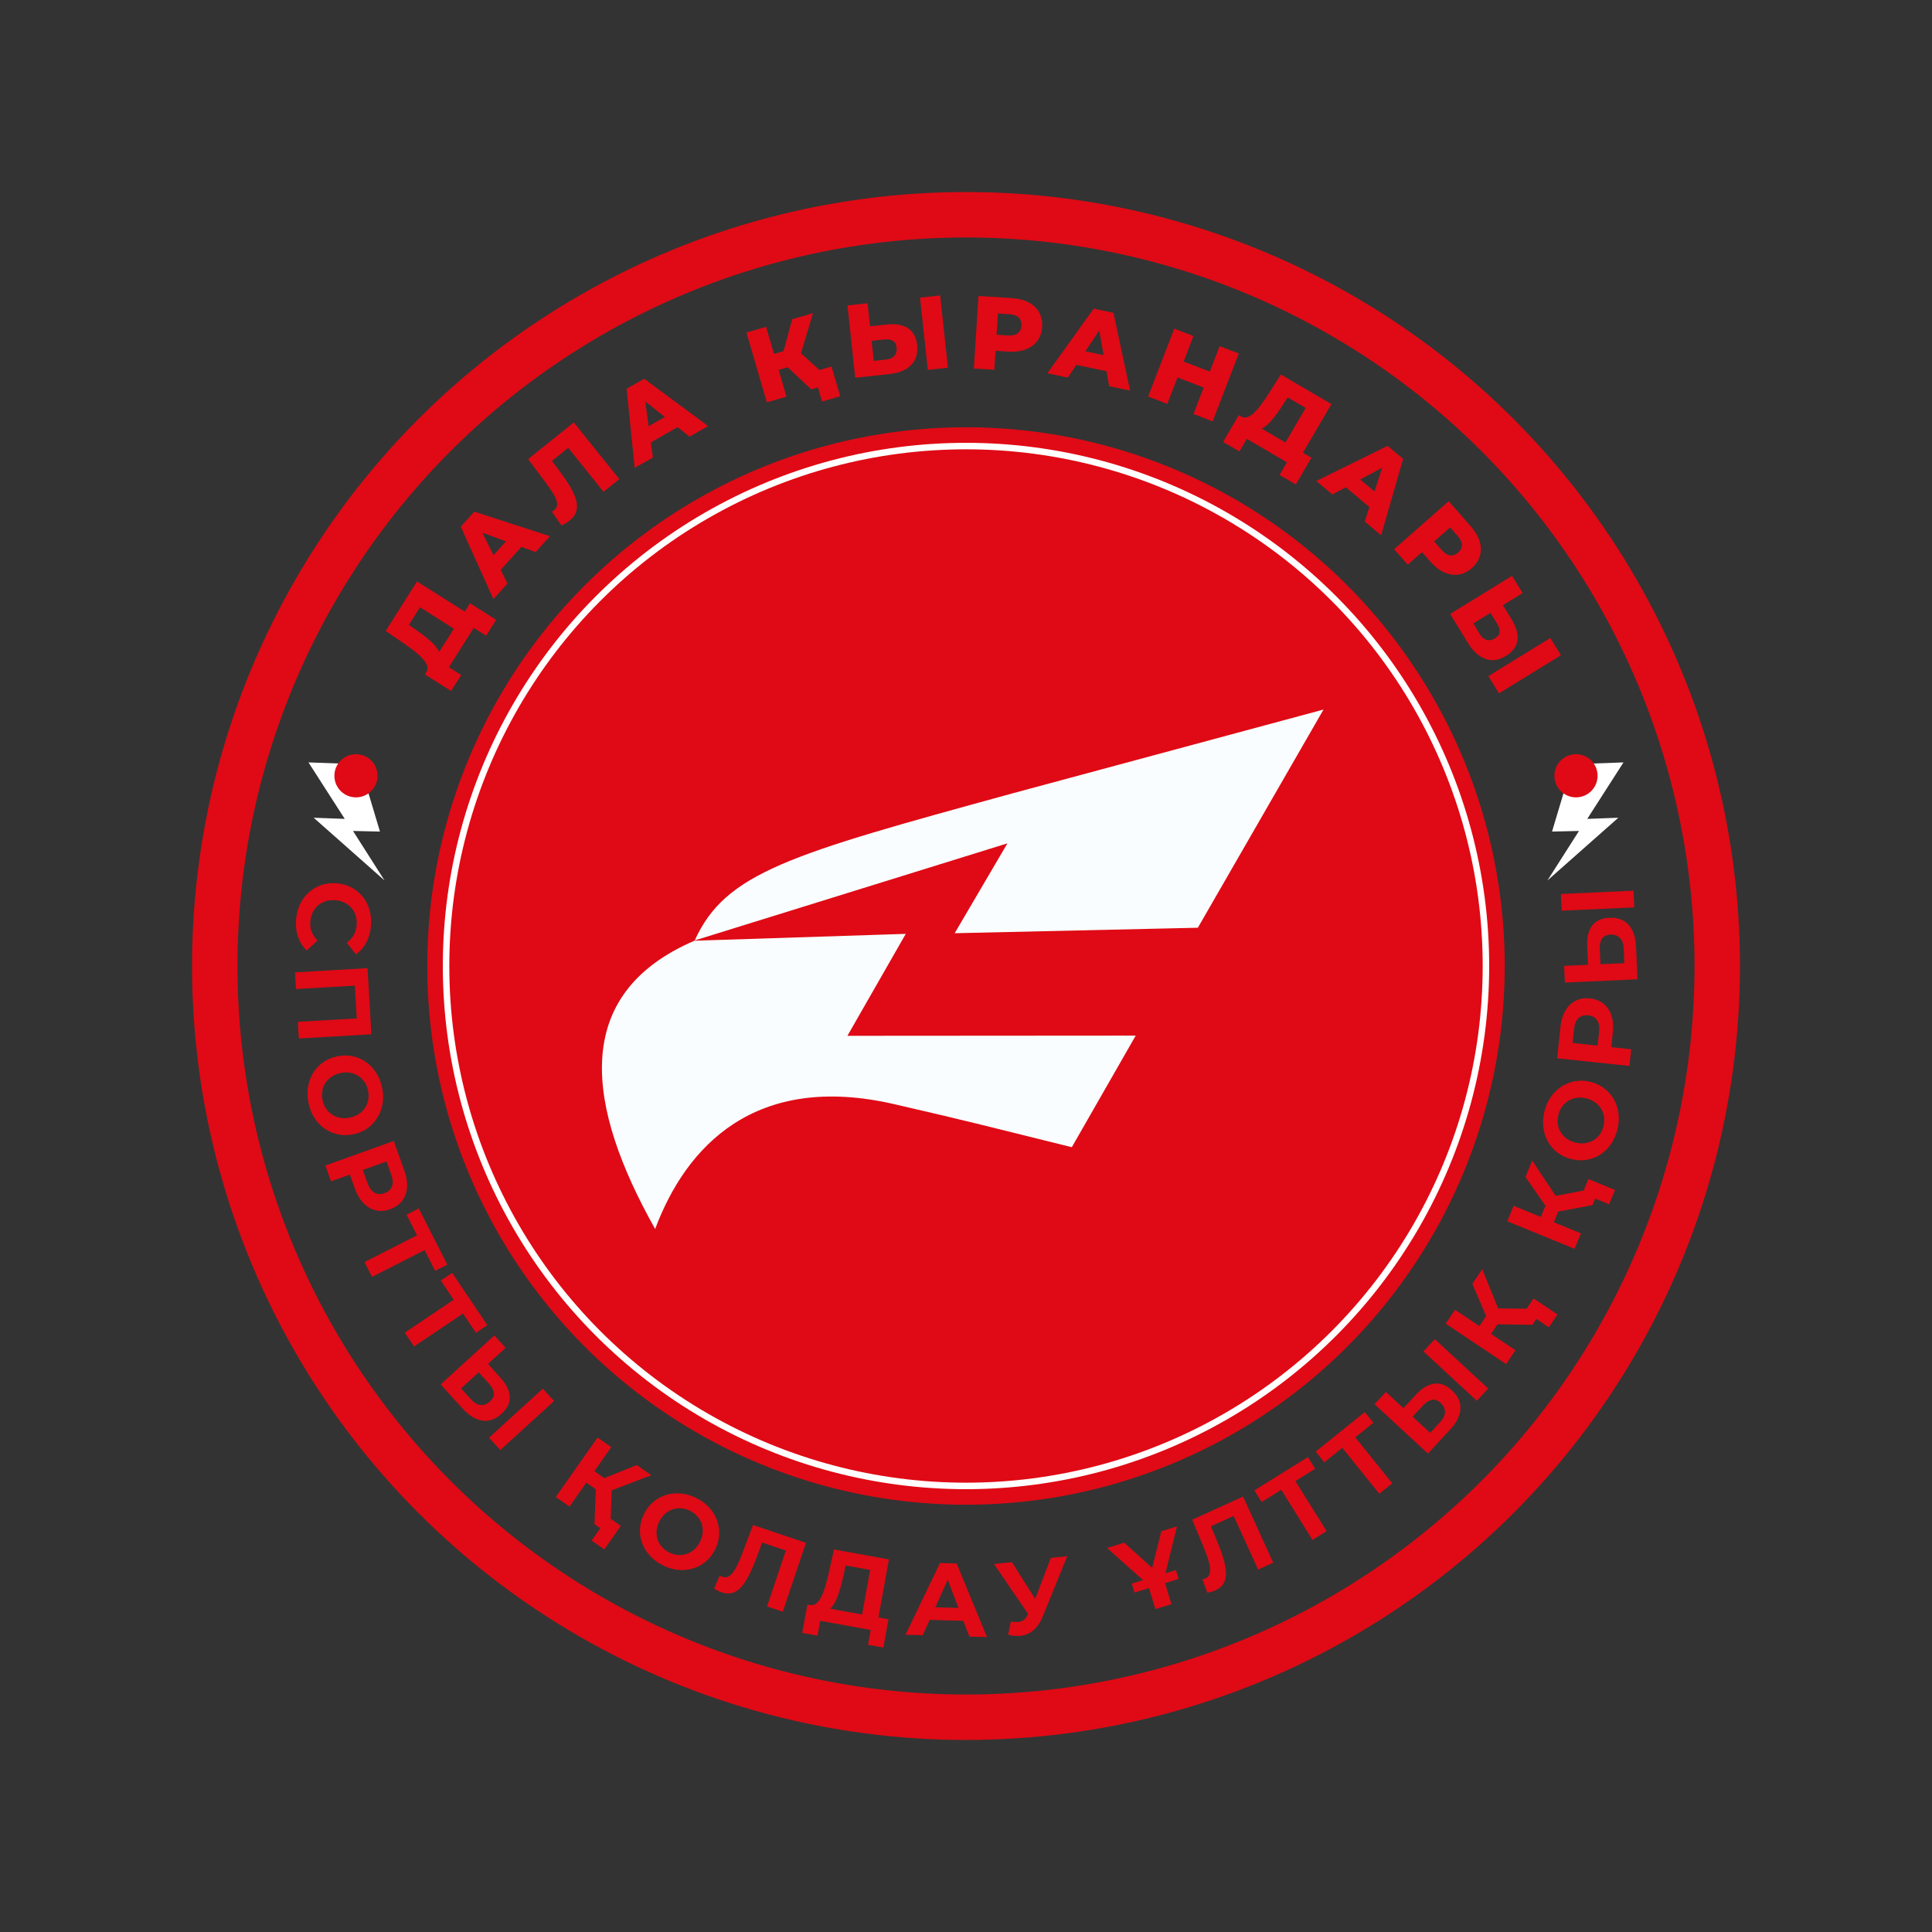 <?xml version="1.0" encoding="UTF-8"?> <svg xmlns="http://www.w3.org/2000/svg" xmlns:xlink="http://www.w3.org/1999/xlink" version="1.1" id="Слой_1" x="0px" y="0px" viewBox="0 0 595.28 595.28" style="enable-background:new 0 0 595.28 595.28;" xml:space="preserve"><rect x="0" y="0" width="595.28" height="595.28" fill="#333333" stroke="none"/> <style type="text/css"> .st0{display:none;fill:#FFFFFF;} .st1{fill:none;stroke:#DF0A15;stroke-width:14;stroke-miterlimit:10;} .st2{fill:#DF0A15;} .st3{fill:#DF0A15;stroke:#FFFFFF;stroke-width:2;stroke-miterlimit:10;} .st4{fill:#F9FDFF;} .st5{fill:#FFFFFF;} </style> <rect class="st0" width="595.28" height="595.28"></rect> <circle class="st1" cx="297.64" cy="297.64" r="231.47"></circle> <circle class="st2" cx="297.64" cy="297.64" r="165.99"></circle> <circle class="st3" cx="297.64" cy="297.64" r="160.2"></circle> <path class="st4" d="M330.24,353.47c-27.88-6.87-28.85-7.3-54.62-13.24c-43-9.95-64.26,13.04-73.76,38.44 c-21.15-37.6-26.43-72.26,12.17-88.85c9.51-21.07,29.46-26.57,97.66-45.3l96.11-25.9l-38.72,67.23l-74.93,1.69l16.25-27.69 l-96.27,29.89c-0.05,0.01-0.11,0.11-0.07,0.11l65.02-2.11l-17.98,31.41l88.83-0.06L330.24,353.47z"></path> <g> <g> <path class="st2" d="M141.77,194.93l-12.36-7.82l-3.44,5.44l2,1.38c1.08,0.73,2.06,1.45,2.95,2.15c0.89,0.7,1.68,1.39,2.37,2.07 c0.69,0.67,1.22,1.33,1.61,1.97c0.39,0.64,0.61,1.25,0.67,1.84l-4.29,5.28c0.42-0.62,0.53-1.27,0.35-1.96 c-0.18-0.69-0.6-1.4-1.24-2.15c-0.64-0.75-1.46-1.52-2.47-2.32c-1.01-0.8-2.13-1.63-3.38-2.5l-5.7-3.91l9.65-15.25l16.6,10.5 L141.77,194.93z M138.99,212.91l-8.06-5.1l13.88-21.93l8.06,5.1l-3.1,4.9l-3.81-2.41l-7.66,12.12l3.81,2.41L138.99,212.91z"></path> <path class="st2" d="M152.04,184.61l-10.07-22.32l4.17-4.65l23.3,7.57l-4.4,4.91L145.49,163l1.67-1.86l9.19,18.65L152.04,184.61z M152.41,177.67l-2.39-4.33l7.31-8.15l4.57,1.9L152.41,177.67z"></path> <path class="st2" d="M175.49,160.4c-0.33,0.27-0.71,0.53-1.12,0.78s-0.87,0.49-1.37,0.73l-2.97-4.26 c0.27-0.14,0.52-0.29,0.73-0.47c0.68-0.55,0.98-1.23,0.9-2.05c-0.08-0.82-0.45-1.78-1.1-2.87c-0.65-1.09-1.48-2.31-2.5-3.65 l-5.34-7.16l14.08-11.29l14.02,17.47l-4.87,3.9l-11.75-14.65l1.95,0.24l-7.06,5.67l0.08-1.95l3.08,4.09 c1.31,1.74,2.42,3.36,3.32,4.86c0.9,1.5,1.54,2.89,1.91,4.17s0.4,2.45,0.1,3.53C177.29,158.54,176.59,159.52,175.49,160.4z"></path> <path class="st2" d="M195.55,144.15l-2.48-24.36l5.42-3.08l19.7,14.57l-5.73,3.26l-16.27-12.94l2.17-1.23l2.81,20.6L195.55,144.15 z M198.1,137.69l-0.89-4.87l9.51-5.41l3.73,3.25L198.1,137.69z"></path> <path class="st2" d="M236.27,123.97L230,102.46l6.05-1.76l6.27,21.51L236.27,123.97z M238.17,114.48l-1.43-4.92l7.8-2.27 l1.43,4.92L238.17,114.48z M246.44,110.04l-5.8,1.02l3.46-12.71l6.39-1.86L246.44,110.04z M249.97,119.97l-9.03-8.47l4.04-4.31 l11.84,10.78L249.97,119.97z M253.29,123.71l-1.66-5.68l1.75,0.96l-3.41,0.99l-1.41-4.82l7.65-2.23l2.67,9.16L253.29,123.71z"></path> <path class="st2" d="M273.24,99.98c2.71-0.29,4.89,0.09,6.51,1.14s2.57,2.78,2.83,5.2c0.28,2.61-0.35,4.67-1.88,6.19 c-1.53,1.52-3.75,2.43-6.66,2.74l-10.53,1.13l-2.39-22.27l6.2-0.67l0.76,7.1L273.24,99.98z M273.14,110.77 c1.06-0.11,1.87-0.49,2.44-1.13c0.56-0.64,0.79-1.48,0.68-2.52c-0.11-1.06-0.51-1.77-1.18-2.14c-0.67-0.37-1.54-0.5-2.6-0.38 l-3.91,0.42l0.66,6.17L273.14,110.77z M285.87,113.97l-2.39-22.27l6.2-0.67l2.39,22.27L285.87,113.97z"></path> <path class="st2" d="M300.07,113.56l1.4-22.36l10.22,0.64c2.04,0.13,3.79,0.57,5.22,1.32c1.44,0.75,2.52,1.78,3.25,3.07 c0.73,1.3,1.04,2.8,0.94,4.5c-0.11,1.68-0.6,3.12-1.49,4.3s-2.09,2.06-3.61,2.64c-1.52,0.58-3.3,0.8-5.35,0.67l-6.71-0.42 l2.98-2.57l-0.54,8.59L300.07,113.56z M306.89,106.04l-2.63-3.08l6.32,0.4c1.32,0.08,2.32-0.14,3.01-0.68s1.06-1.31,1.12-2.33 c0.07-1.04-0.21-1.87-0.82-2.49s-1.58-0.96-2.9-1.05l-6.32-0.4l2.99-2.73L306.89,106.04z"></path> <path class="st2" d="M322.71,115.01l14.26-19.9l6.11,1.28l5.12,23.96l-6.45-1.35l-3.63-20.47l2.44,0.51l-11.53,17.3L322.71,115.01 z M328.9,111.86l2.55-4.24l10.71,2.24l0.64,4.91L328.9,111.86z"></path> <path class="st2" d="M359.67,124.45l-5.91-2.28l8.05-20.9l5.91,2.28L359.67,124.45z M371.29,119.57l-8.9-3.43l1.89-4.9l8.9,3.43 L371.29,119.57z M375.78,106.65l5.91,2.28l-8.05,20.9l-5.91-2.28L375.78,106.65z"></path> <path class="st2" d="M376.85,136.16l4.82-8.23l22.4,13.11l-4.82,8.23l-5-2.93l2.28-3.89l-12.37-7.24l-2.28,3.89L376.85,136.16z M394.91,138.31l7.39-12.62l-5.55-3.25l-1.31,2.05c-0.7,1.1-1.38,2.11-2.05,3.03c-0.67,0.92-1.33,1.73-1.98,2.44 c-0.65,0.71-1.29,1.27-1.91,1.68c-0.62,0.41-1.23,0.66-1.82,0.73l-5.42-4.1c0.63,0.4,1.29,0.49,1.97,0.28 c0.68-0.21,1.38-0.65,2.1-1.31c0.72-0.66,1.47-1.51,2.23-2.55c0.77-1.04,1.56-2.19,2.38-3.46l3.71-5.84l15.58,9.12l-9.93,16.96 L394.91,138.31z"></path> <path class="st2" d="M405.57,148.21l21.96-10.83l4.79,4l-6.77,23.54l-5.06-4.23l6.44-19.77l1.91,1.6l-18.32,9.83L405.57,148.21z M412.51,148.34l4.25-2.54l8.39,7.02l-1.75,4.63L412.51,148.34z"></path> <path class="st2" d="M429.55,169.23l16.81-14.8l6.77,7.69c1.35,1.54,2.27,3.08,2.75,4.63s0.52,3.04,0.12,4.47 c-0.4,1.43-1.24,2.71-2.52,3.84c-1.26,1.11-2.63,1.78-4.09,1.98c-1.46,0.21-2.94-0.02-4.42-0.69c-1.48-0.67-2.9-1.77-4.26-3.31 l-4.44-5.04l3.93,0.3l-6.46,5.69L429.55,169.23z M439.7,168.75l0.32-4.04l4.19,4.76c0.87,0.99,1.74,1.54,2.6,1.65 c0.86,0.11,1.68-0.18,2.45-0.85c0.78-0.69,1.18-1.47,1.18-2.34c0-0.87-0.43-1.8-1.31-2.79l-4.19-4.76l4.05,0.19L439.7,168.75z"></path> <path class="st2" d="M465.78,190.89c1.43,2.33,2.02,4.45,1.78,6.37c-0.25,1.92-1.41,3.51-3.48,4.79c-2.23,1.38-4.37,1.7-6.39,0.97 c-2.03-0.73-3.81-2.34-5.34-4.83l-5.55-9.02l19.08-11.74l3.27,5.31l-6.08,3.74L465.78,190.89z M456,195.45 c0.56,0.91,1.25,1.48,2.07,1.71c0.82,0.23,1.68,0.08,2.57-0.47c0.91-0.56,1.38-1.22,1.43-1.99c0.04-0.77-0.22-1.6-0.77-2.51 l-2.06-3.35l-5.29,3.25L456,195.45z M458.59,208.32l19.08-11.74l3.27,5.31l-19.08,11.74L458.59,208.32z"></path> </g> <g> <path class="st2" d="M91.22,283.37c0.13-1.72,0.54-3.3,1.21-4.74c0.68-1.44,1.58-2.66,2.7-3.66c1.12-1,2.41-1.76,3.86-2.26 c1.45-0.5,3.02-0.68,4.7-0.56c1.68,0.13,3.2,0.55,4.56,1.26s2.52,1.66,3.47,2.83c0.96,1.18,1.66,2.52,2.11,4.03 c0.45,1.51,0.61,3.14,0.48,4.88c-0.15,1.94-0.62,3.66-1.41,5.17s-1.87,2.75-3.25,3.71l-2.81-3.55c0.93-0.7,1.65-1.5,2.16-2.4 c0.51-0.9,0.8-1.91,0.89-3.01c0.08-1.04-0.02-2.01-0.29-2.91c-0.27-0.9-0.71-1.69-1.29-2.38c-0.59-0.69-1.31-1.24-2.15-1.66 c-0.85-0.42-1.8-0.67-2.86-0.75c-1.06-0.08-2.04,0.02-2.94,0.3c-0.9,0.28-1.69,0.72-2.38,1.31c-0.69,0.59-1.23,1.31-1.64,2.15 c-0.41,0.85-0.65,1.79-0.73,2.83c-0.08,1.11,0.05,2.14,0.42,3.11c0.36,0.97,0.96,1.87,1.8,2.71l-3.32,3.08 c-1.22-1.16-2.1-2.55-2.67-4.17C91.28,287.12,91.07,285.33,91.22,283.37z"></path> <path class="st2" d="M90.89,299.6l22.36-1.3l1.18,20.38l-22.36,1.3l-0.3-5.14l19.33-1.12l-1.11,1.25l-0.72-12.46l1.25,1.11 l-19.33,1.12L90.89,299.6z"></path> <path class="st2" d="M95.06,339.86c-0.36-1.73-0.41-3.4-0.15-4.99c0.26-1.59,0.79-3.03,1.59-4.32c0.8-1.29,1.83-2.37,3.08-3.25 c1.26-0.88,2.7-1.49,4.33-1.83s3.19-0.35,4.7-0.04c1.5,0.31,2.88,0.9,4.13,1.78c1.25,0.87,2.31,1.98,3.17,3.33 c0.87,1.34,1.48,2.87,1.83,4.59c0.36,1.73,0.41,3.38,0.14,4.95c-0.26,1.57-0.8,3-1.6,4.29c-0.8,1.29-1.82,2.38-3.06,3.27 c-1.24,0.89-2.69,1.5-4.34,1.85c-1.63,0.34-3.2,0.35-4.72,0.03c-1.52-0.32-2.89-0.91-4.13-1.78c-1.24-0.87-2.29-1.97-3.15-3.3 C96.02,343.1,95.41,341.57,95.06,339.86z M99.37,338.93c0.2,0.98,0.56,1.85,1.06,2.61c0.5,0.76,1.14,1.38,1.89,1.88 c0.76,0.5,1.6,0.83,2.53,1c0.93,0.17,1.91,0.14,2.96-0.07c1.04-0.22,1.96-0.59,2.74-1.11c0.79-0.52,1.43-1.16,1.93-1.9 c0.5-0.75,0.83-1.57,0.99-2.48c0.16-0.91,0.14-1.85-0.06-2.83c-0.2-0.98-0.56-1.85-1.06-2.61c-0.51-0.76-1.14-1.38-1.89-1.88 c-0.76-0.5-1.6-0.83-2.53-1c-0.93-0.17-1.91-0.14-2.96,0.07c-1.02,0.21-1.93,0.58-2.73,1.1c-0.8,0.52-1.44,1.16-1.94,1.91 s-0.83,1.57-0.99,2.48S99.17,337.95,99.37,338.93z"></path> <path class="st2" d="M100.24,359.12l21.08-7.57l3.27,9.13c0.68,1.89,0.95,3.62,0.83,5.21c-0.12,1.58-0.62,2.95-1.5,4.11 c-0.88,1.15-2.11,2.01-3.7,2.58c-1.57,0.56-3.05,0.68-4.47,0.34s-2.67-1.07-3.77-2.22s-1.99-2.66-2.67-4.55l-2.3-6.42l2.98,1.38 l-8.01,2.88L100.24,359.12z M109.46,361.32l1.54-3l2.21,6.14c0.54,1.51,1.26,2.51,2.17,3.03c0.91,0.51,1.94,0.56,3.08,0.15 c1.16-0.42,1.93-1.11,2.31-2.09c0.38-0.97,0.29-2.21-0.25-3.72l-2.2-6.14l3.1,1.34L109.46,361.32z"></path> <path class="st2" d="M112.3,388.87l17.25-8.78l-0.52,1.59l-3.77-7.42l3.76-1.92l8.81,17.31l-3.76,1.92l-3.77-7.42l1.58,0.49 l-17.25,8.78L112.3,388.87z"></path> <path class="st2" d="M124.72,410.61l16.06-10.8l-0.32,1.64l-4.64-6.9l3.5-2.36l10.84,16.12l-3.5,2.36l-4.64-6.9l1.63,0.29 l-16.06,10.8L124.72,410.61z"></path> <path class="st2" d="M154.17,424.47c1.82,2,2.79,3.95,2.89,5.85c0.1,1.9-0.74,3.66-2.52,5.28c-1.89,1.72-3.88,2.43-5.95,2.11 c-2.08-0.32-4.08-1.54-6.02-3.67l-6.81-7.47l16.56-15.09l3.47,3.81l-5.44,4.96L154.17,424.47z M145.2,431.25 c0.89,0.98,1.84,1.53,2.85,1.65c1.01,0.12,1.97-0.24,2.9-1.09c0.91-0.83,1.32-1.71,1.21-2.64c-0.11-0.93-0.61-1.89-1.52-2.88 l-3.15-3.45l-5.44,4.96L145.2,431.25z M150.68,442.97l16.56-15.09l3.47,3.81l-16.56,15.09L150.68,442.97z"></path> <path class="st2" d="M171.25,461.25l12.87-18.33l4.22,2.96l-12.87,18.33L171.25,461.25z M179.42,455.96l2.48-3.54l6.39,4.49 l-2.48,3.54L179.42,455.96z M182.29,474.67l3.36-4.79l0.27,1.68l-2.75-1.93l2.43-3.46l5.68,3.99l-5.09,7.25L182.29,474.67z M183.17,469.62l0.49-12.83l4.88,0.34L187.99,473L183.17,469.62z M187.39,459.6l-3.57-3.21l12.38-4.99l4.48,3.14L187.39,459.6z"></path> <path class="st2" d="M204.19,482.28c-1.58-0.8-2.91-1.8-3.99-2.99c-1.08-1.19-1.87-2.51-2.38-3.93c-0.51-1.43-0.71-2.91-0.62-4.44 c0.09-1.53,0.52-3.04,1.27-4.52c0.75-1.48,1.72-2.72,2.9-3.7s2.5-1.69,3.96-2.12c1.46-0.43,2.99-0.56,4.58-0.4 c1.59,0.16,3.17,0.64,4.73,1.43c1.58,0.8,2.9,1.79,3.96,2.98c1.06,1.18,1.85,2.49,2.35,3.92c0.51,1.43,0.72,2.91,0.64,4.43 c-0.08,1.53-0.5,3.04-1.26,4.54c-0.75,1.48-1.73,2.72-2.92,3.7c-1.19,0.99-2.51,1.69-3.96,2.12c-1.45,0.43-2.96,0.56-4.55,0.4 S205.75,483.07,204.19,482.28z M206.16,478.32c0.89,0.45,1.79,0.72,2.7,0.8c0.91,0.08,1.79-0.03,2.65-0.31s1.65-0.73,2.35-1.35 c0.71-0.62,1.31-1.41,1.79-2.36c0.48-0.95,0.76-1.9,0.85-2.84c0.08-0.94-0.01-1.84-0.28-2.69c-0.27-0.86-0.71-1.63-1.32-2.32 c-0.61-0.69-1.36-1.26-2.25-1.72c-0.89-0.45-1.79-0.72-2.7-0.79c-0.91-0.08-1.79,0.03-2.65,0.31c-0.86,0.28-1.65,0.73-2.35,1.35 c-0.71,0.62-1.31,1.41-1.79,2.36c-0.47,0.93-0.75,1.87-0.84,2.82c-0.09,0.95,0.01,1.85,0.28,2.71c0.27,0.86,0.71,1.63,1.32,2.32 C204.52,477.3,205.27,477.87,206.16,478.32z"></path> <path class="st2" d="M222.36,490.63c-0.36-0.12-0.73-0.28-1.11-0.47c-0.37-0.19-0.78-0.42-1.21-0.68l1.7-4.05 c0.26,0.18,0.54,0.32,0.84,0.42c0.83,0.28,1.59,0.16,2.28-0.36c0.69-0.52,1.35-1.38,1.99-2.59c0.63-1.21,1.28-2.71,1.96-4.51 l3.2-8.51l16.32,5.49l-7.14,21.23l-4.85-1.63l6.17-18.35l0.74,1.5l-9.37-3.15l1.4-0.85l-2.07,5.55c-0.76,2.06-1.53,3.86-2.29,5.41 c-0.77,1.54-1.57,2.8-2.42,3.78c-0.85,0.98-1.77,1.62-2.78,1.94C224.72,491.09,223.6,491.04,222.36,490.63z"></path> <path class="st2" d="M247.17,503.12l1.61-8.72l24.97,4.52l-1.58,8.72l-4.72-0.85l0.83-4.57l-15.56-2.82l-0.83,4.57L247.17,503.12z M265.28,499.34l2.83-15.62l-7.56-1.37l-0.68,3.2c-0.31,1.35-0.63,2.63-0.97,3.82c-0.34,1.2-0.71,2.27-1.12,3.23 c-0.41,0.96-0.86,1.75-1.36,2.37c-0.49,0.63-1.04,1.04-1.64,1.23l-5.32-1.68c0.75,0.16,1.42,0.01,2.02-0.45 c0.59-0.46,1.12-1.16,1.6-2.1c0.47-0.94,0.9-2.08,1.28-3.39c0.38-1.32,0.74-2.76,1.09-4.32l1.5-6.85l16.94,3.07l-3.58,19.77 L265.28,499.34z"></path> <path class="st2" d="M279,503.69l10.63-22.1l5.12,0.15l9.36,22.68l-5.44-0.16l-7.61-20.01l2.05,0.06l-8.8,19.53L279,503.69z M284.13,499.04l1.49-3.89l11.52,0.33l1.29,3.98L284.13,499.04z"></path> <path class="st2" d="M318.33,499.56l-12.06-17.66l5.5-0.59l8.98,14.16L318.33,499.56z M311.45,499.62 c1.27,0.23,2.31,0.22,3.13-0.03c0.82-0.25,1.5-0.92,2.05-2.01l0.91-1.74l0.42-0.59l5.83-15.24l5.06-0.54l-7.59,18.64 c-0.68,1.68-1.55,3.01-2.61,3.98c-1.07,0.97-2.28,1.59-3.65,1.85s-2.83,0.17-4.38-0.29L311.45,499.62z"></path> <path class="st2" d="M356,495.8l-2.69-8.75l2.05,2.65l-14.27-12.75l5.29-1.63l10.89,9.81l-3,0.92l3.55-14.25l4.83-1.49 l-4.57,18.55l0.18-3.34l2.69,8.75L356,495.8z M349.57,490.68l-0.85-2.75l13.58-4.18l0.85,2.75L349.57,490.68z"></path> <path class="st2" d="M374.48,490.01c-0.35,0.16-0.73,0.3-1.13,0.41c-0.41,0.11-0.85,0.22-1.34,0.33l-1.53-4.12 c0.31-0.05,0.61-0.14,0.9-0.27c0.79-0.36,1.27-0.97,1.42-1.83c0.15-0.85,0.04-1.94-0.32-3.25c-0.36-1.31-0.91-2.85-1.65-4.63 l-3.48-8.4l15.66-7.14l9.29,20.38l-4.66,2.12L379.61,466l1.57,0.59l-9,4.1l0.44-1.57l2.28,5.47c0.85,2.03,1.53,3.86,2.02,5.51 c0.49,1.65,0.77,3.12,0.82,4.41c0.05,1.29-0.19,2.39-0.71,3.31C376.52,488.74,375.67,489.47,374.48,490.01z"></path> <path class="st2" d="M404.39,474.47l-10.23-16.44l1.63,0.38l-7.06,4.39l-2.23-3.59l16.49-10.26l2.23,3.59l-7.06,4.4l0.35-1.61 l10.23,16.44L404.39,474.47z"></path> <path class="st2" d="M424.98,460.25l-12.14-15.08l1.67,0.18l-6.48,5.21l-2.65-3.29l15.13-12.18l2.65,3.29l-6.48,5.21l0.16-1.64 l12.13,15.08L424.98,460.25z"></path> <path class="st2" d="M436.29,429.71c1.84-1.99,3.7-3.11,5.59-3.38c1.88-0.26,3.71,0.43,5.48,2.06c1.88,1.74,2.75,3.66,2.61,5.75 c-0.14,2.1-1.18,4.2-3.14,6.31l-6.87,7.42l-16.44-15.21l3.5-3.78l5.4,5L436.29,429.71z M443.82,438.07 c0.9-0.97,1.37-1.96,1.4-2.98c0.04-1.01-0.41-1.95-1.33-2.8c-0.91-0.84-1.82-1.17-2.73-0.98c-0.91,0.19-1.83,0.77-2.74,1.76 l-3.17,3.43l5.4,5L443.82,438.07z M455.03,431.61l-16.44-15.21l3.5-3.78l16.44,15.21L455.03,431.61z"></path> <path class="st2" d="M464.07,420.3l-18.62-12.45l2.86-4.28l18.62,12.45L464.07,420.3z M462.05,404.21l-3.13,3.64l-5.27-12.26 l3.04-4.55L462.05,404.21z M458.59,412.25l-3.59-2.4l4.34-6.49l3.59,2.4L458.59,412.25z M472.16,408.2l-12.84-0.2l0.23-4.89 l15.89,0.19L472.16,408.2z M477.23,408.97l-4.87-3.25l1.67-0.31l-1.87,2.79l-3.51-2.35l3.86-5.77l7.37,4.93L477.23,408.97z"></path> <path class="st2" d="M485.16,384.79l-20.73-8.49l1.95-4.77l20.73,8.49L485.16,384.79z M479.97,369.42l-2.34,4.19l-7.61-10.97 l2.07-5.06L479.97,369.42z M478.19,378l-4-1.64l2.96-7.23l4,1.64L478.19,378z M490.68,371.32l-12.62,2.37l-0.75-4.84l15.61-2.98 L490.68,371.32z M495.8,371.06l-5.42-2.22l1.57-0.63l-1.27,3.11l-3.91-1.6l2.63-6.43l8.2,3.36L495.8,371.06z"></path> <path class="st2" d="M498.35,348.03c-0.43,1.72-1.11,3.24-2.03,4.55c-0.92,1.32-2.03,2.38-3.31,3.2 c-1.28,0.81-2.68,1.34-4.19,1.59c-1.51,0.25-3.08,0.17-4.69-0.24s-3.03-1.07-4.25-2c-1.22-0.93-2.2-2.06-2.94-3.39 c-0.74-1.33-1.21-2.79-1.41-4.38c-0.2-1.59-0.08-3.23,0.34-4.93c0.43-1.72,1.1-3.22,2.02-4.52c0.92-1.3,2.02-2.35,3.3-3.17 c1.28-0.81,2.67-1.35,4.18-1.61c1.51-0.26,3.08-0.19,4.71,0.22c1.61,0.4,3.03,1.08,4.26,2.02c1.23,0.95,2.21,2.08,2.94,3.39 c0.74,1.32,1.2,2.76,1.4,4.34C498.89,344.7,498.78,346.34,498.35,348.03z M494.06,346.99c0.24-0.97,0.3-1.91,0.18-2.81 c-0.13-0.9-0.42-1.74-0.89-2.51c-0.46-0.78-1.08-1.44-1.84-2c-0.76-0.55-1.66-0.96-2.7-1.22c-1.03-0.26-2.02-0.32-2.95-0.2 c-0.93,0.13-1.79,0.42-2.56,0.88c-0.77,0.46-1.43,1.05-1.97,1.8s-0.93,1.6-1.17,2.58c-0.24,0.97-0.3,1.91-0.18,2.81 s0.42,1.74,0.89,2.51c0.46,0.78,1.08,1.44,1.84,2c0.76,0.55,1.66,0.96,2.7,1.22c1.01,0.25,1.99,0.32,2.94,0.19 c0.94-0.13,1.8-0.42,2.58-0.87c0.77-0.45,1.43-1.05,1.97-1.8C493.42,348.82,493.82,347.96,494.06,346.99z"></path> <path class="st2" d="M502.06,328.44l-22.28-2.36l1.02-9.64c0.21-1.99,0.72-3.68,1.52-5.05c0.8-1.37,1.85-2.39,3.14-3.04 c1.29-0.66,2.78-0.9,4.45-0.72c1.65,0.18,3.04,0.72,4.17,1.63s1.94,2.13,2.43,3.64c0.49,1.51,0.63,3.26,0.42,5.26l-0.72,6.78 l-2.08-2.54l8.46,0.9L502.06,328.44z M494.71,322.44l-2.69,2.03l0.69-6.49c0.17-1.59-0.04-2.82-0.64-3.67 c-0.6-0.86-1.5-1.35-2.71-1.48c-1.23-0.13-2.23,0.16-2.99,0.87c-0.76,0.71-1.23,1.86-1.4,3.46l-0.69,6.49l-2.21-2.55 L494.71,322.44z"></path> <path class="st2" d="M503.54,279.58l-22.38,1.02l-0.23-5.15l22.38-1.02L503.54,279.58z M489.03,291.58 c-0.12-2.71,0.38-4.82,1.52-6.35c1.14-1.53,2.91-2.34,5.32-2.45c2.56-0.12,4.53,0.61,5.93,2.18c1.4,1.57,2.16,3.79,2.29,6.67 l0.46,10.1l-22.38,1.02l-0.23-5.15l7.35-0.33L489.03,291.58z M500.27,292.09c-0.06-1.32-0.44-2.35-1.13-3.09 c-0.7-0.74-1.67-1.08-2.93-1.02c-1.24,0.06-2.11,0.48-2.62,1.26c-0.51,0.78-0.73,1.84-0.67,3.19l0.21,4.67l7.35-0.33 L500.27,292.09z"></path> </g> </g> <g> <polygon class="st5" points="96.65,251.96 118.48,271.28 108.77,256.03 117.07,256.22 110.86,235.48 95.05,234.91 106.22,252.31 "></polygon> <polygon class="st5" points="498.63,251.96 476.79,271.28 486.51,256.03 478.21,256.22 484.41,235.48 500.22,234.91 489.06,252.31 "></polygon> </g> <g> <polygon class="st0" points="503.71,239.49 466.96,261.6 492.65,254.7 488.71,266.26 520.56,266.71 528.33,244.77 499,252.76 "></polygon> <polygon class="st0" points="91.57,239.49 128.31,261.6 102.62,254.7 106.56,266.26 74.71,266.71 66.95,244.77 96.28,252.76 "></polygon> </g> <g> <circle class="st2" cx="109.68" cy="239.03" r="6.65"></circle> <circle class="st2" cx="485.59" cy="239.03" r="6.65"></circle> </g> </svg> 